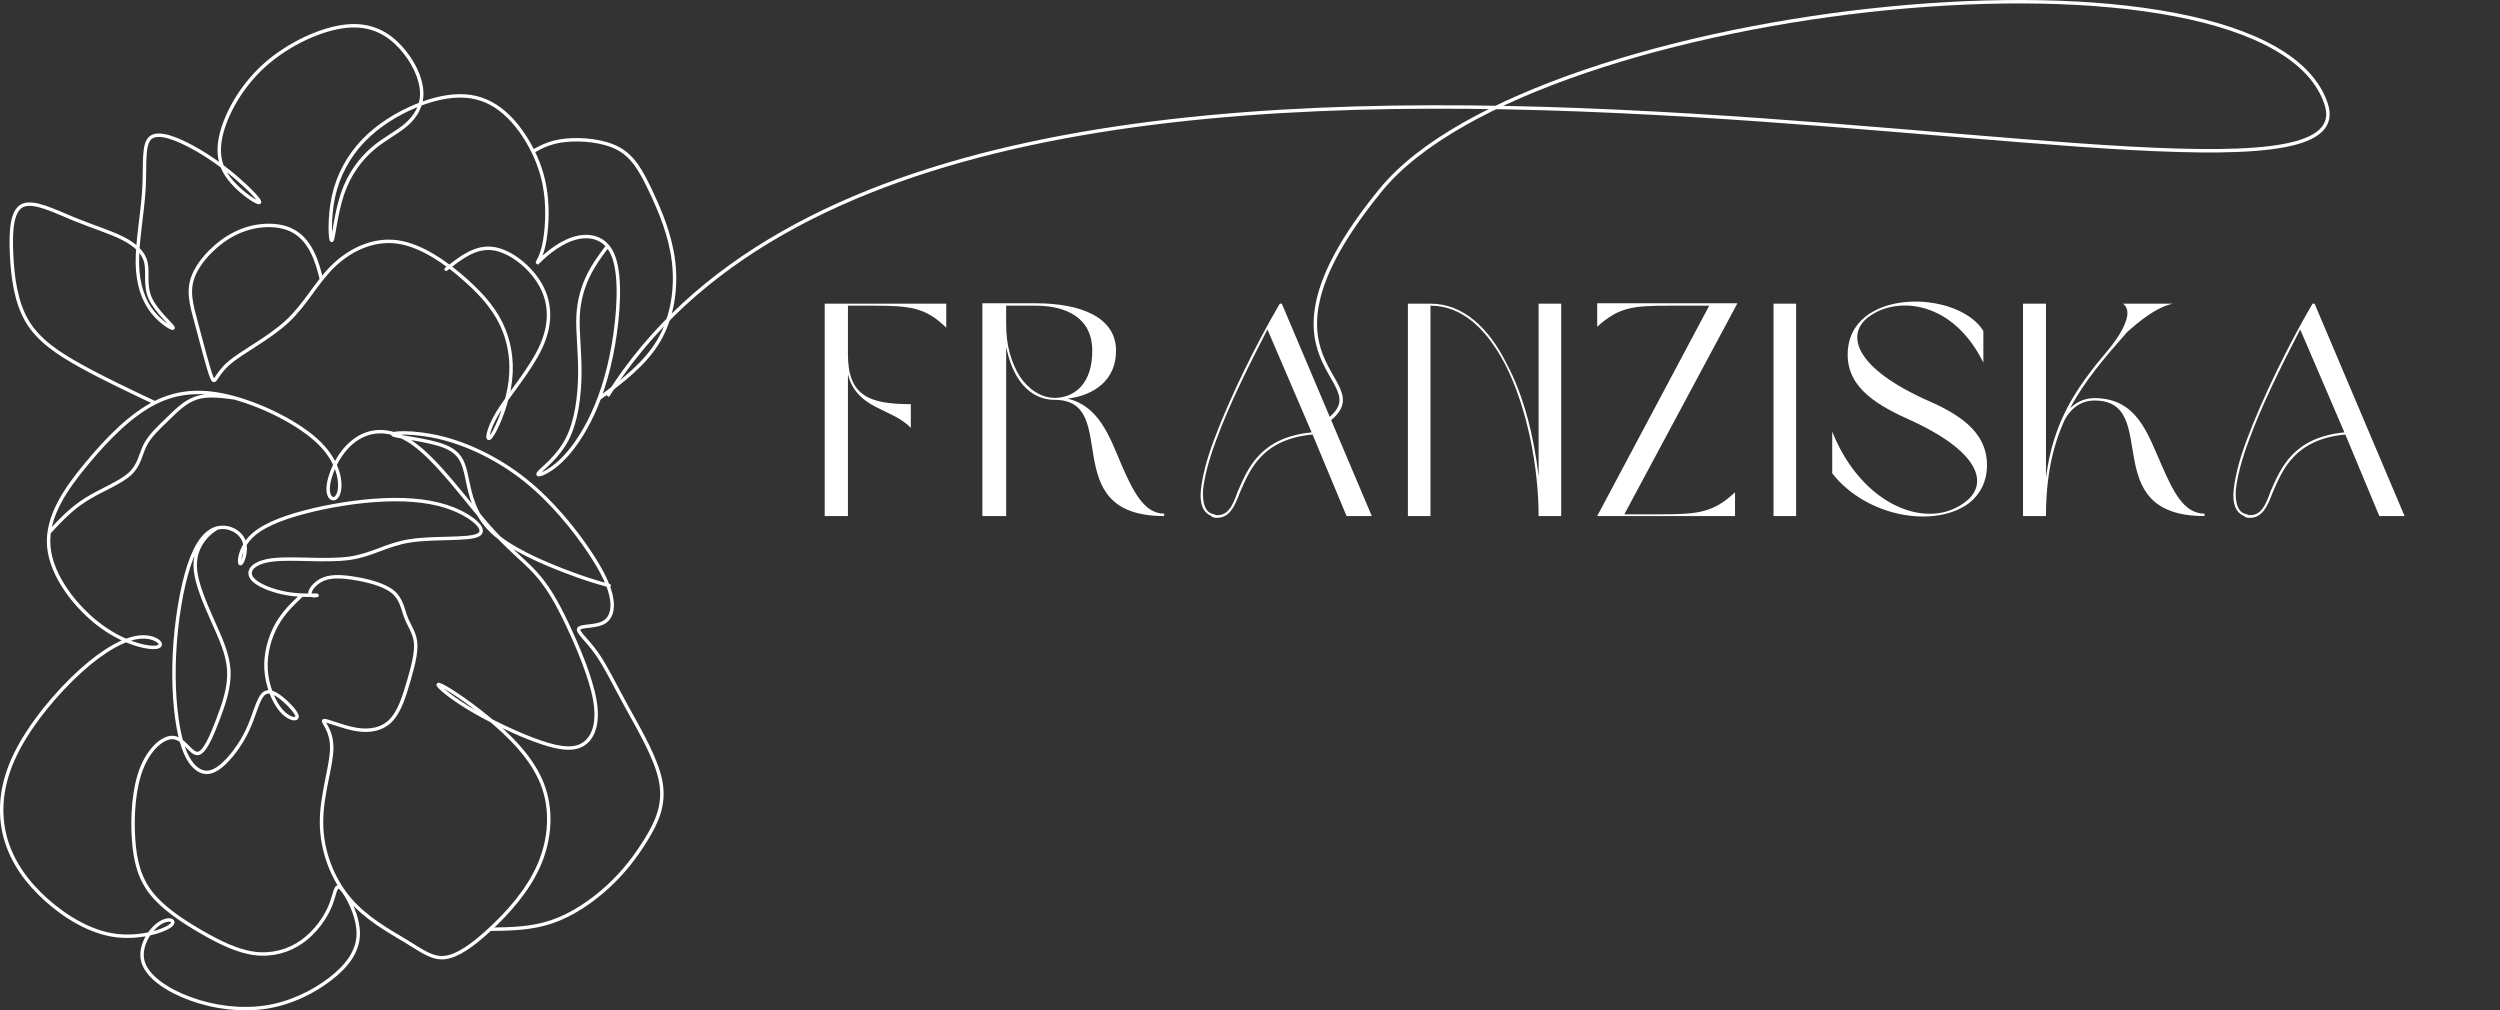 <?xml version="1.0" encoding="UTF-8" standalone="no"?>
<!-- Created with Inkscape (http://www.inkscape.org/) -->

<svg
   width="102.639mm"
   height="41.482mm"
   viewBox="0 0 102.639 41.482"
   version="1.1"
   id="svg16273"
   xmlns="http://www.w3.org/2000/svg"
   xmlns:svg="http://www.w3.org/2000/svg">
  <rect x="0" y="0" width="102.639" height="41.482" fill="#333333" stroke="none"/>
  <defs
     id="defs16270" />
  <g
     id="layer1"
     transform="translate(-40.525,-126)">
    <g
       id="g17394">
      <g
         style="fill:#ffffff;fill-opacity:1"
         id="g2290"
         transform="matrix(0.353,0,0,0.353,45.713,-254.615)">
        <g
           id="use2274"
           transform="translate(80,1138.25)">
          <path
             style="stroke:none"
             d="m 3.922,-16.484 c 1.047,4.125 5.172,3.922 7.312,6.234 v -2.766 c -4.859,0 -7.312,-0.984 -7.312,-5.781 V -24.469 H 6.75 c 4.344,0 6.172,0.172 8.609,2.562 v -2.797 H 1.219 V 0 h 2.703 z m 0,0"
             id="path16583" />
        </g>
        <g
           id="use2276"
           transform="translate(98.34,1138.25)">
          <path
             style="stroke:none"
             d="m 11.125,-13.656 c 3.047,-0.375 5.641,-2.125 5.641,-5.562 0,-3.984 -4.234,-5.531 -9.375,-5.531 H 1.219 V 0 h 2.766 v -19.641 c 0.328,1.469 0.734,2.594 1.375,3.609 1.047,1.641 2.547,2.516 4.266,2.516 7.906,0 0,13.516 12.734,13.516 v -0.281 c -2.344,0 -3.641,-2.656 -4.969,-5.703 C 16,-9.281 14.766,-12.812 11.125,-13.656 Z M 14,-19.219 c 0,3.672 -1.891,5.328 -4.125,5.469 h -0.25 c -1.609,0 -3.047,-1.016 -4.031,-2.453 C 4.625,-17.75 3.984,-19.734 3.984,-22.297 v -2.172 h 3.406 c 3.391,0 6.609,1.266 6.609,5.25 z m 0,0"
             id="path16579" />
        </g>
        <g
           id="use2278"
           transform="translate(123.68,1138.25)">
          <path
             style="stroke:none"
             d="m 18.234,0 h 2.938 L 10.703,-24.703 H 10.469 c -2.656,4.516 -5.812,10.875 -7.672,15.891 -0.844,2.234 -1.328,4.188 -1.5,5.734 C 1.125,-1.5 1.5,-0.453 2.453,-0.031 c 0.234,0.203 0.344,0.203 0.562,0.234 1.562,0.078 2.172,-1.219 2.828,-2.969 1.125,-2.547 2.484,-6.156 8.438,-6.719 z m -4.062,-9.734 C 8.125,-9.141 6.719,-5.453 5.562,-2.828 5,-1.219 4.438,0 3.047,-0.109 2.875,-0.203 2.766,-0.203 2.562,-0.281 1.719,-0.562 1.469,-1.641 1.547,-3.078 c 0.172,-1.5 0.656,-3.438 1.5,-5.672 1.469,-4.062 3.844,-8.812 5.984,-12.953 z m 0,0"
             id="path16571" />
        </g>
        <g
           id="use2280"
           transform="translate(147.83,1138.25)">
          <path
             style="stroke:none"
             d="M 1.219,-24.703 V 0 h 2.625 v -24.469 c 3.781,0 6.594,2.844 8.688,6.828 C 15.125,-12.562 16.422,-5.562 16.422,0 h 2.625 v -24.703 h -2.625 V -4.625 c -0.531,-4.516 -1.688,-9.344 -3.75,-13.156 -2.031,-4.062 -5,-6.922 -8.828,-6.922 z m 0,0"
             id="path16567" />
        </g>
        <g
           id="use2282"
           transform="translate(169.845,1138.25)">
          <path
             style="stroke:none"
             d="M 4.375,-0.203 17.531,-24.75 H 1.219 v 2.734 C 3.781,-24.359 5.5,-24.469 9.797,-24.469 H 14.25 L 1.219,0 H 17.25 v -2.766 c -2.516,2.344 -4.234,2.562 -8.562,2.562 z m 0,0"
             id="path16563" />
        </g>
        <g
           id="use2284"
           transform="translate(190.355,1138.25)">
          <path
             style="stroke:none"
             d="m 1.219,0 h 2.625 v -24.703 h -2.625 z m 0,0"
             id="path16559" />
        </g>
        <g
           id="use2286"
           transform="translate(197.18,1138.25)">
          <path
             style="stroke:none"
             d="m 3.016,-18.766 c 0,4 3.672,5.984 7.422,7.672 8.141,3.75 8.781,7.344 6.469,9.281 C 12.5,1.891 4.656,-1.156 1.219,-9.828 V -4.969 C 5.188,0.109 13.188,1.5 17.188,-1.547 c 1.25,-1.016 2.031,-2.484 2.031,-4.375 0,-4.125 -3.641,-6.125 -7.453,-7.766 -8.547,-3.984 -8.828,-7.844 -6.094,-9.625 3.219,-2.234 9.594,-1.719 13.125,5.469 v -3.688 c -3.016,-4.859 -15.781,-5.031 -15.781,2.766 z m 0,0"
             id="path16555" />
        </g>
        <g
           id="use2288"
           transform="translate(219.37,1138.25)">
          <path
             style="stroke:none"
             d="M 9.516,-13.438 C 17.469,-13.438 9.594,0 22.328,0 v -0.281 c -2.453,0 -3.672,-2.656 -5.031,-5.734 -1.609,-3.672 -2.875,-7.703 -7.781,-7.703 -1.297,0 -2.234,0.594 -2.828,1.188 1.672,-3.156 3.953,-5.812 6.688,-8.922 0.094,0 2.828,-2.766 5.281,-3.25 h -5.812 C 14.672,-23.375 11.062,-19.25 11.062,-19.25 7.344,-14.844 4.719,-10.953 3.891,-4.484 v -20.219 H 1.219 V 0 h 2.672 c 0,-4.578 0.766,-7.984 2.062,-10.953 0.312,-0.703 1.391,-2.484 3.562,-2.484 z m 0,0"
             id="path16551" />
        </g>
      </g>
      <g
         style="fill:#ffffff;fill-opacity:1"
         id="g2294"
         transform="matrix(0.353,0,0,0.353,45.713,-254.615)">
        <g
           id="use2292"
           transform="translate(243.796,1138.25)">
          <path
             style="stroke:none"
             d="m 18.234,0 h 2.938 L 10.703,-24.703 H 10.469 c -2.656,4.516 -5.812,10.875 -7.672,15.891 -0.844,2.234 -1.328,4.188 -1.5,5.734 C 1.125,-1.5 1.5,-0.453 2.453,-0.031 c 0.234,0.203 0.344,0.203 0.562,0.234 1.562,0.078 2.172,-1.219 2.828,-2.969 1.125,-2.547 2.484,-6.156 8.438,-6.719 z m -4.062,-9.734 C 8.125,-9.141 6.719,-5.453 5.562,-2.828 5,-1.219 4.438,0 3.047,-0.109 2.875,-0.203 2.766,-0.203 2.562,-0.281 1.719,-0.562 1.469,-1.641 1.547,-3.078 c 0.172,-1.5 0.656,-3.438 1.5,-5.672 1.469,-4.062 3.844,-8.812 5.984,-12.953 z m 0,0"
             id="path16575" />
        </g>
      </g>
      <path
         style="fill:none;stroke:#ffffff;stroke-width:0.141;stroke-linecap:round;stroke-linejoin:round;stroke-miterlimit:22.926;stroke-opacity:1"
         d="m 52.919,150.434 c -0.375,0.353 -0.75,0.706 -1.034,1.215 -0.284,0.51 -0.475,1.174 -0.437,1.837 0.039,0.663 0.31,1.322 0.616,1.68 0.307,0.357 0.649,0.413 0.657,0.262 0.008,-0.15 -0.318,-0.507 -0.623,-0.755 -0.306,-0.247 -0.588,-0.383 -0.798,-0.139 -0.207,0.244 -0.34,0.868 -0.623,1.465 -0.284,0.597 -0.719,1.164 -1.087,1.461 -0.368,0.296 -0.67,0.321 -0.954,0.124 -0.284,-0.197 -0.551,-0.616 -0.733,-1.428 -0.182,-0.81 -0.28,-2.015 -0.216,-3.311 0.063,-1.297 0.287,-2.686 0.595,-3.624 0.309,-0.938 0.706,-1.426 1.156,-1.542 0.451,-0.117 0.958,0.138 1.104,0.537 0.146,0.4 -0.068,0.945 -0.149,0.926 -0.081,-0.019 -0.028,-0.602 0.398,-1.061 0.426,-0.458 1.226,-0.79 2.228,-1.054 1.003,-0.265 2.208,-0.462 3.294,-0.506 1.086,-0.045 2.052,0.063 2.842,0.383 0.788,0.321 1.399,0.856 1,1.062 -0.4,0.205 -1.809,0.084 -2.793,0.238 -0.984,0.153 -1.542,0.583 -2.496,0.717 -0.954,0.132 -2.304,-0.03 -3.117,0.062 -0.813,0.091 -1.09,0.435 -0.896,0.734 0.196,0.299 0.863,0.551 1.458,0.653 0.594,0.103 1.116,0.055 1.217,0.065 0.102,0.008 -0.219,0.073 -0.271,-0.047 -0.052,-0.12 0.165,-0.424 0.475,-0.579 0.309,-0.154 0.711,-0.16 1.266,-0.077 0.554,0.083 1.261,0.254 1.636,0.55 0.376,0.296 0.423,0.718 0.558,1.068 0.135,0.35 0.361,0.628 0.397,1.049 0.036,0.422 -0.119,0.987 -0.291,1.582 -0.174,0.595 -0.367,1.221 -0.714,1.586 -0.347,0.367 -0.847,0.474 -1.422,0.382 -0.575,-0.094 -1.222,-0.386 -1.334,-0.364 -0.109,0.021 0.317,0.357 0.317,1.109 0,0.754 -0.426,1.925 -0.42,3.08 0.005,1.156 0.442,2.294 1.138,3.12 0.695,0.824 1.647,1.334 2.326,1.746 0.679,0.413 1.086,0.729 1.599,0.672 0.513,-0.058 1.13,-0.488 1.856,-1.16 0.725,-0.672 1.557,-1.587 2.016,-2.649 0.458,-1.061 0.543,-2.268 0.125,-3.328 -0.416,-1.058 -1.334,-1.971 -2.239,-2.712 -0.904,-0.741 -1.797,-1.312 -1.99,-1.359 -0.192,-0.048 0.318,0.427 1.191,0.958 0.872,0.531 2.107,1.118 2.996,1.417 0.889,0.299 1.433,0.313 1.801,0.026 0.368,-0.287 0.562,-0.872 0.398,-1.783 -0.163,-0.912 -0.682,-2.151 -1.127,-3.09 -0.445,-0.938 -0.816,-1.576 -1.316,-2.122 -0.5,-0.546 -1.13,-0.999 -2.009,-2.012 -0.878,-1.013 -2.006,-2.585 -3.011,-3.295 -1.006,-0.71 -1.889,-0.557 -2.505,-0.036 -0.617,0.519 -0.967,1.408 -0.976,1.891 -0.01,0.481 0.322,0.555 0.438,0.172 0.116,-0.383 0.015,-1.225 -0.774,-2.016 -0.791,-0.792 -2.27,-1.537 -3.521,-1.881 -1.253,-0.344 -2.278,-0.291 -3.256,0.204 -0.98,0.496 -1.913,1.432 -2.784,2.479 -0.871,1.046 -1.68,2.202 -1.572,3.426 0.106,1.224 1.13,2.516 2.141,3.262 1.013,0.744 2.015,0.943 2.326,0.857 0.31,-0.084 -0.07,-0.451 -0.69,-0.408 -0.62,0.044 -1.479,0.497 -2.463,1.385 -0.984,0.887 -2.092,2.208 -2.69,3.441 -0.597,1.233 -0.681,2.38 -0.416,3.382 0.265,1 0.879,1.856 1.684,2.578 0.805,0.722 1.798,1.312 2.786,1.459 0.987,0.147 1.969,-0.146 2.288,-0.372 0.318,-0.225 -0.025,-0.382 -0.423,-0.114 -0.4,0.266 -0.853,0.955 -0.674,1.577 0.179,0.62 0.992,1.171 1.953,1.52 0.959,0.349 2.068,0.495 3.081,0.34 1.014,-0.154 1.933,-0.608 2.631,-1.14 0.697,-0.532 1.171,-1.141 1.171,-1.885 0,-0.743 -0.474,-1.621 -0.708,-1.848 -0.234,-0.229 -0.229,0.194 -0.434,0.699 -0.204,0.504 -0.619,1.093 -1.166,1.481 -0.548,0.39 -1.231,0.58 -1.946,0.489 -0.715,-0.091 -1.465,-0.463 -2.224,-0.904 -0.761,-0.442 -1.532,-0.955 -2.013,-1.561 -0.481,-0.606 -0.671,-1.306 -0.734,-2.23 -0.062,-0.923 0.003,-2.07 0.327,-2.895 0.322,-0.825 0.904,-1.33 1.33,-1.272 0.427,0.058 0.699,0.678 0.978,0.652 0.278,-0.026 0.565,-0.7 0.824,-1.379 0.259,-0.681 0.491,-1.367 0.452,-2.039 -0.039,-0.672 -0.35,-1.331 -0.668,-2.045 -0.318,-0.714 -0.644,-1.483 -0.703,-2.066 -0.059,-0.584 0.146,-0.981 0.339,-1.239 0.193,-0.256 0.372,-0.373 0.551,-0.489 m -6.894,0.181 c 0.445,-0.481 0.89,-0.962 1.503,-1.348 0.612,-0.387 1.393,-0.678 1.8,-1.045 0.408,-0.368 0.442,-0.81 0.638,-1.195 0.196,-0.384 0.554,-0.711 0.915,-1.06 0.361,-0.35 0.725,-0.722 1.182,-0.872 0.458,-0.15 1.007,-0.079 1.559,-0.006 m 10.503,21.818 c 0.847,-0.011 1.695,-0.023 2.529,-0.306 0.832,-0.281 1.65,-0.835 2.305,-1.437 0.656,-0.601 1.151,-1.25 1.574,-1.939 0.423,-0.689 0.776,-1.417 0.602,-2.369 -0.175,-0.952 -0.875,-2.128 -1.4,-3.085 -0.526,-0.958 -0.878,-1.696 -1.255,-2.223 -0.378,-0.528 -0.781,-0.843 -0.712,-0.976 0.069,-0.131 0.609,-0.079 0.948,-0.223 0.338,-0.145 0.474,-0.489 0.408,-0.97 -0.068,-0.481 -0.338,-1.1 -0.933,-1.987 -0.595,-0.886 -1.516,-2.038 -2.614,-2.917 -1.098,-0.879 -2.373,-1.486 -3.495,-1.754 -1.122,-0.27 -2.088,-0.203 -1.936,-0.114 0.153,0.088 1.424,0.198 2.113,0.473 0.689,0.276 0.795,0.717 0.927,1.35 0.132,0.635 0.291,1.463 1.025,2.157 0.733,0.693 2.042,1.251 2.938,1.597 0.897,0.347 1.381,0.481 1.866,0.615 m -18.649,-7.505 c -1.046,-0.495 -2.092,-0.989 -3.022,-1.503 -0.929,-0.513 -1.74,-1.045 -2.213,-1.831 -0.473,-0.787 -0.608,-1.83 -0.65,-2.774 -0.043,-0.944 0.005,-1.789 0.456,-1.995 0.449,-0.207 1.299,0.225 2.078,0.546 0.78,0.321 1.487,0.532 2.013,0.796 0.526,0.263 0.872,0.58 0.969,1 0.096,0.422 -0.058,0.945 0.181,1.474 0.238,0.529 0.87,1.064 0.932,1.193 0.062,0.13 -0.445,-0.145 -0.823,-0.612 -0.379,-0.467 -0.628,-1.126 -0.641,-2.031 -0.012,-0.903 0.214,-2.051 0.27,-3.047 0.058,-0.995 -0.054,-1.837 0.274,-2.103 0.328,-0.266 1.097,0.045 1.786,0.429 0.689,0.382 1.298,0.836 1.818,1.291 0.52,0.455 0.948,0.911 0.857,0.943 -0.09,0.032 -0.699,-0.362 -1.118,-0.839 -0.419,-0.477 -0.648,-1.036 -0.458,-1.892 0.19,-0.856 0.798,-2.009 1.782,-2.897 0.984,-0.887 2.344,-1.509 3.368,-1.612 1.024,-0.105 1.714,0.309 2.224,0.864 0.511,0.555 0.842,1.254 0.87,1.826 0.028,0.573 -0.248,1.018 -0.635,1.355 -0.387,0.338 -0.887,0.565 -1.375,0.984 -0.486,0.418 -0.962,1.027 -1.242,1.855 -0.281,0.827 -0.368,1.873 -0.437,1.914 -0.07,0.041 -0.124,-0.922 0.066,-1.798 0.189,-0.876 0.621,-1.666 1.226,-2.297 0.605,-0.631 1.384,-1.104 2.124,-1.415 0.74,-0.311 1.441,-0.46 2.056,-0.419 0.615,0.041 1.14,0.276 1.608,0.682 0.469,0.405 0.879,0.983 1.178,1.59 0.3,0.609 0.489,1.25 0.55,1.983 0.061,0.732 -0.01,1.557 -0.153,2.06 -0.145,0.504 -0.364,0.689 -0.185,0.506 0.179,-0.183 0.755,-0.733 1.406,-0.954 0.65,-0.219 1.377,-0.109 1.689,0.721 0.313,0.83 0.212,2.378 -0.011,3.656 -0.225,1.279 -0.573,2.289 -0.985,3.098 -0.411,0.809 -0.886,1.418 -1.334,1.791 -0.446,0.372 -0.868,0.508 -0.75,0.346 0.12,-0.163 0.777,-0.623 1.169,-1.377 0.393,-0.754 0.52,-1.8 0.528,-2.715 0.007,-0.914 -0.103,-1.696 -0.073,-2.359 0.032,-0.664 0.205,-1.209 0.422,-1.654 0.215,-0.444 0.471,-0.79 0.729,-1.134 m -0.284,6.176 c 0.937,-0.704 1.874,-1.408 2.436,-2.354 0.561,-0.947 0.747,-2.135 0.621,-3.237 -0.127,-1.104 -0.562,-2.122 -0.945,-2.931 -0.383,-0.809 -0.712,-1.407 -1.331,-1.74 -0.617,-0.333 -1.524,-0.401 -2.155,-0.338 -0.631,0.065 -0.987,0.26 -1.344,0.455 m -8.686,5.252 c -0.092,-0.373 -0.187,-0.747 -0.384,-1.133 -0.197,-0.386 -0.497,-0.784 -1.05,-0.969 -0.553,-0.183 -1.356,-0.153 -2.106,0.219 -0.75,0.372 -1.444,1.085 -1.707,1.72 -0.263,0.637 -0.094,1.198 0.125,2.009 0.219,0.813 0.489,1.878 0.624,2.198 0.135,0.318 0.135,-0.106 0.685,-0.587 0.55,-0.482 1.648,-1.018 2.413,-1.732 0.765,-0.714 1.196,-1.603 1.891,-2.275 0.696,-0.672 1.655,-1.127 2.653,-0.98 0.998,0.146 2.034,0.896 2.797,1.579 0.763,0.682 1.255,1.299 1.546,2.019 0.291,0.719 0.383,1.542 0.222,2.413 -0.161,0.871 -0.575,1.79 -0.763,2.004 -0.187,0.214 -0.15,-0.28 0.303,-1.024 0.455,-0.744 1.327,-1.74 1.757,-2.671 0.43,-0.929 0.419,-1.793 -0.004,-2.551 -0.423,-0.758 -1.257,-1.41 -1.972,-1.501 -0.715,-0.091 -1.312,0.379 -1.91,0.849"
         id="path5952" />
      <path
         style="fill:none;stroke:#ffffff;stroke-width:0.141;stroke-linecap:butt;stroke-linejoin:miter;stroke-miterlimit:4;stroke-opacity:1"
         d="m 94.397,143.671 c 3.881,-2.117 -3.528,-2.117 2.822,-9.878 6.35,-7.761 36.336,-10.936 38.806,-3.528 2.469,7.408 -56.444,-10.583 -70.556,11.994"
         id="path5954" />
    </g>
  </g>
</svg>
